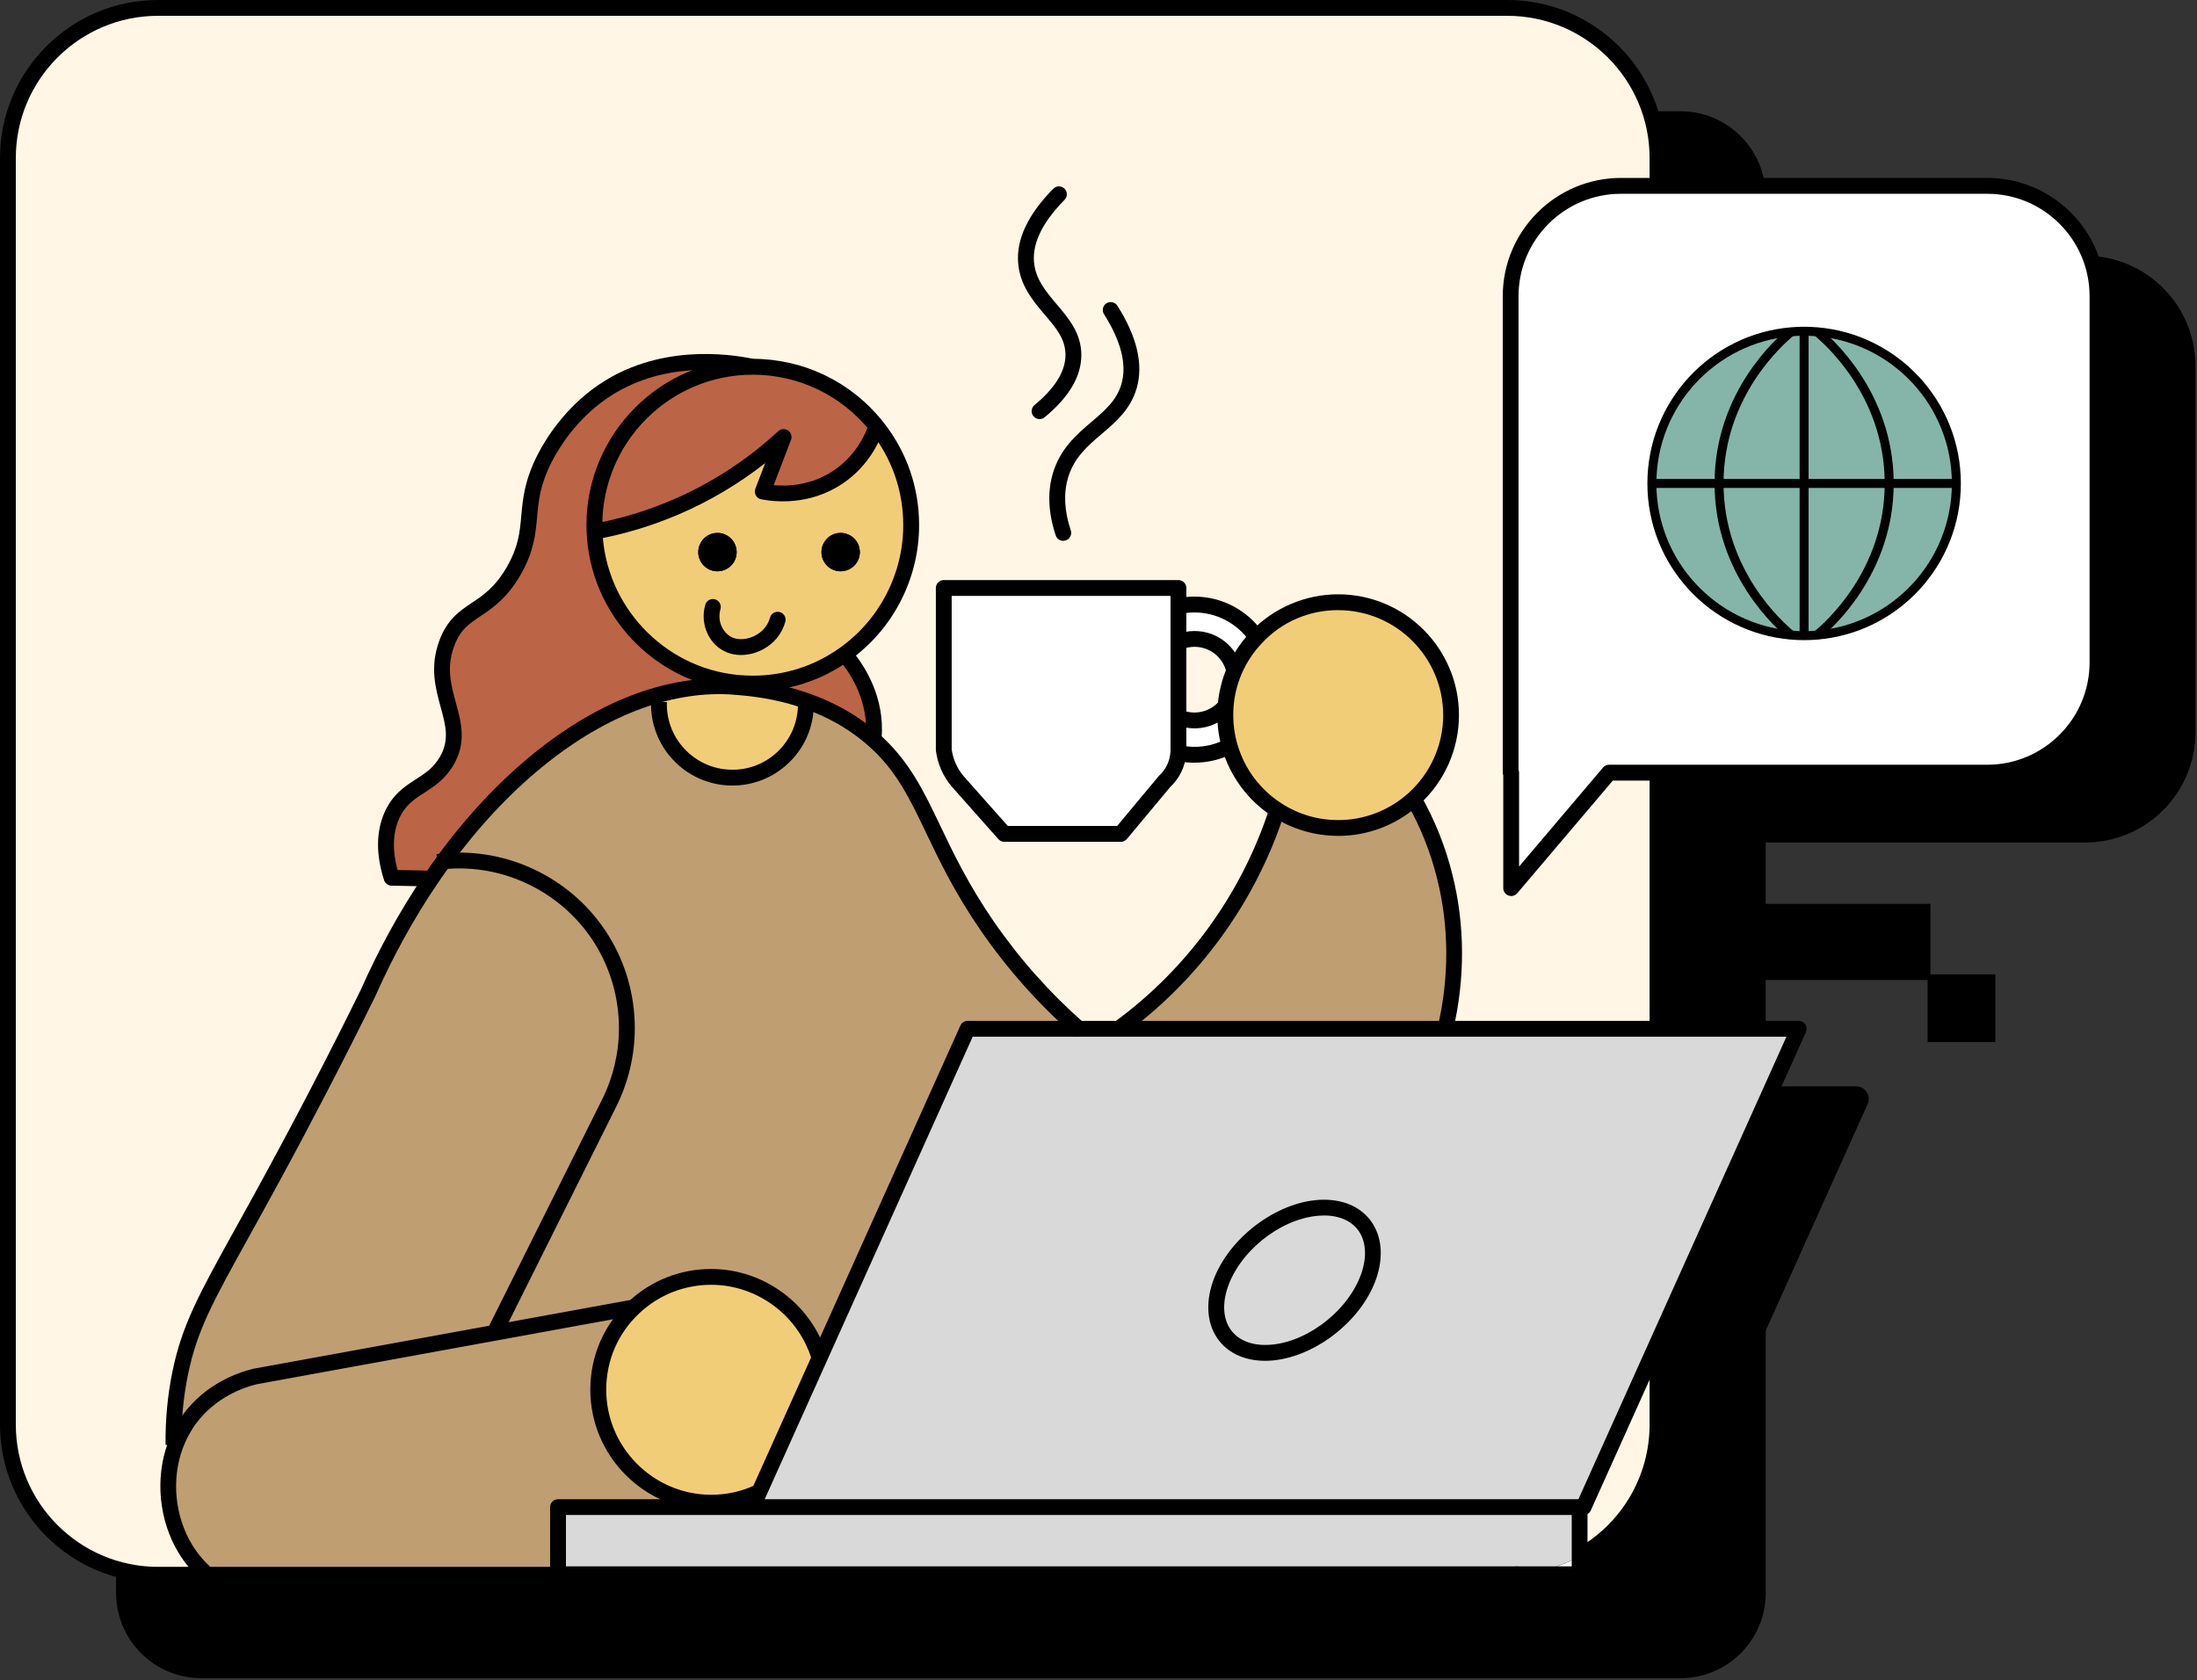 <svg xmlns="http://www.w3.org/2000/svg" width="489" height="374" viewBox="0 0 489 374" fill="none"><rect x="0" y="0" width="489" height="374" fill="#333333" stroke="none"/><g clip-path="url(#clip0_52_475)"><path d="M464.11 56.93H382.57C369.01 56.93 358.03 67.92 358.03 81.47V187.55H358.14V213.25L379.94 187.55H464.11C477.66 187.55 488.65 176.56 488.65 163.01V81.47C488.65 67.91 477.66 56.93 464.11 56.93Z" fill="black"></path><path d="M369.58 348.32H184.61L232.49 241.84H413.15C415.17 241.84 416.52 243.93 415.69 245.77L369.58 348.31V348.32Z" fill="black"></path><path d="M374.04 24.77H44.81C34.333 24.77 25.84 33.263 25.84 43.74V354.61C25.84 365.087 34.333 373.58 44.81 373.58H374.04C384.517 373.58 393.01 365.087 393.01 354.61V43.74C393.01 33.263 384.517 24.77 374.04 24.77Z" fill="black"></path><path d="M368.92 298.89V317.13C368.92 329.77 361.92 340.76 351.58 346.44V335.5H352.46L368.92 298.9V298.89Z" fill="#FFF6E6"></path><path d="M195.08 94.9C188.61 86.83 178.67 81.65 167.54 81.65C163.57 80.8 147.61 77.81 133.95 87.31C126.28 92.65 122.35 99.82 121.28 101.9C115.66 112.84 119.87 117.35 114.41 126.96C108.7 136.99 102.53 134.82 99.43 143.24C95.46 154.01 104.45 160.72 99.43 169.37C95.92 175.4 90.09 174.89 87.16 181.64C84.99 186.64 86.03 191.9 87.16 195.4C89.94 195.45 92.75 195.51 95.53 195.56L95.85 195.77C90.69 203.4 85.98 211.88 81.91 221.06C75.65 233.77 68.53 247.62 60.52 262.37C47.53 286.25 42.69 293.16 40.11 305.65C39.19 310.11 38.54 315.45 38.61 321.63L39.02 321.79C36.17 329.54 37.36 338.37 41.26 344.79C42.81 347.35 44.61 349.23 46.16 350.57H35.18C16.73 350.57 1.77 335.61 1.77 317.14V35.17C1.76 16.72 16.72 1.76 35.17 1.76H335.49C353.96 1.76 368.92 16.72 368.92 35.17V229.02H321.71C323.38 221.9 325.2 209.56 321.59 195.19C319.83 188.07 317.17 182.24 314.66 177.85C319.77 173.25 322.98 166.59 322.98 159.19C322.98 145.3 311.72 134.06 297.85 134.06C290.68 134.06 284.21 137.06 279.66 141.88C276.65 137.47 271.57 134.58 265.84 134.58C264.62 134.58 263.44 134.7 262.3 134.95V130.88H210.07V166.94C210.19 167.87 210.46 169.14 211.06 170.53C211.73 172.08 212.56 173.23 213.21 173.98L223.54 185.63H249.48L259.24 173.93C260.97 172.33 262.09 170.12 262.27 167.64C263.42 167.89 264.61 168.03 265.85 168.03C268.69 168.03 271.35 167.33 273.69 166.09C275.38 172.01 279.19 177.05 284.26 180.31C282 187.29 277.92 197.23 270.34 207.62C262.89 217.86 254.81 224.75 248.95 229.01H240.07C234.77 224.34 227.08 216.78 219.73 206.12C206.62 187.11 205.91 174.68 194.27 164.51L194.45 164.3C194.5 163.72 194.54 163.1 194.54 162.47C194.61 154.22 190.24 148.21 188 145.61C196.95 139.23 202.8 128.75 202.8 116.9C202.8 108.56 199.91 100.92 195.08 94.89V94.9Z" fill="#FFF6E6"></path><path d="M351.58 346.44V350.46H338.06C342.94 350.09 347.52 348.68 351.58 346.44Z" fill="white"></path><path d="M158.23 335.49H351.58V346.43C347.53 348.67 342.95 350.08 338.06 350.45H124.2V335.49H158.23Z" fill="#D9D9D9"></path><path d="M110.05 296.69L141.14 291.02C136.22 295.6 133.16 302.12 133.16 309.38C133.16 323.18 144.3 334.39 158.06 334.51C158.11 334.84 158.18 335.16 158.24 335.5H124.21V350.46H338.07C337.22 350.53 336.36 350.57 335.5 350.57H46.15C44.6 349.23 42.8 347.35 41.25 344.79C37.36 338.38 36.16 329.55 39.01 321.79C39.8 319.68 40.88 317.63 42.29 315.75C47.14 309.26 53.97 307.12 56.74 306.43L110.05 296.7V296.69Z" fill="#BF9E71"></path><path d="M321.59 195.19C325.2 209.57 323.39 221.91 321.71 229.02H248.95C254.82 224.76 262.89 217.87 270.34 207.63C277.92 197.23 282.01 187.29 284.26 180.32C288.17 182.86 292.84 184.32 297.85 184.32C304.32 184.32 310.2 181.87 314.66 177.85C317.16 182.24 319.82 188.07 321.59 195.19Z" fill="#BF9E71"></path><path d="M294.68 268.83C303.61 268.83 307.91 276.07 304.32 284.99C300.71 293.92 290.54 301.17 281.6 301.17C272.66 301.17 268.37 293.93 271.96 284.99C275.57 276.07 285.74 268.83 294.68 268.83Z" fill="#D9D9D9"></path><path d="M297.85 134.05C290.68 134.05 284.21 137.05 279.66 141.87C277.58 144.04 275.91 146.56 274.71 149.34C274.85 149.97 274.92 150.63 274.92 151.3C274.92 153.52 274.14 155.55 272.81 157.12C272.76 157.79 272.72 158.49 272.72 159.18C272.72 161.58 273.05 163.9 273.69 166.09C275.38 172.01 279.19 177.05 284.26 180.31C288.17 182.85 292.84 184.31 297.85 184.31C304.32 184.31 310.2 181.86 314.66 177.84C319.77 173.24 322.98 166.58 322.98 159.18C322.98 145.29 311.72 134.05 297.85 134.05Z" fill="#F2CD78"></path><path d="M265.85 134.58C271.58 134.58 276.65 137.47 279.67 141.88C277.59 144.05 275.92 146.57 274.72 149.35C273.82 145.28 270.21 142.23 265.86 142.23C264.61 142.23 263.39 142.49 262.32 142.95V134.95C263.47 134.7 264.65 134.58 265.86 134.58H265.85Z" fill="white"></path><path d="M274.72 149.35C274.86 149.98 274.93 150.64 274.93 151.31C274.93 153.53 274.15 155.56 272.82 157.13C273.03 154.38 273.7 151.77 274.72 149.36V149.35Z" fill="#F2CD78"></path><path d="M265.85 142.23C270.2 142.23 273.82 145.28 274.71 149.35C273.69 151.76 273.02 154.37 272.81 157.12C271.15 159.11 268.65 160.38 265.85 160.38C264.6 160.38 263.38 160.12 262.31 159.66V142.95C263.38 142.49 264.6 142.23 265.85 142.23Z" fill="#FFF6E6"></path><path d="M265.85 160.38C268.65 160.38 271.15 159.11 272.81 157.12C272.76 157.79 272.72 158.49 272.72 159.18C272.72 161.58 273.05 163.9 273.69 166.09C271.35 167.32 268.69 168.03 265.85 168.03C264.62 168.03 263.42 167.89 262.27 167.64C262.31 167.41 262.31 167.18 262.31 166.94V159.66C263.38 160.12 264.6 160.38 265.85 160.38Z" fill="white"></path><path d="M210.08 130.88V166.94C210.2 167.87 210.47 169.14 211.07 170.53C211.74 172.08 212.57 173.23 213.22 173.98L223.55 185.63H249.49L259.25 173.93C260.98 172.33 262.1 170.12 262.28 167.64C262.32 167.41 262.32 167.18 262.32 166.94V130.88H210.09H210.08Z" fill="white"></path><path d="M240.07 229.02H215.36L182.41 302.31C179.34 291.86 169.7 284.25 158.28 284.25C151.65 284.25 145.63 286.81 141.13 291.02L110.04 296.69L135.57 245.53C138.23 240.19 139.5 234.5 139.5 228.91C139.5 215.22 131.94 202.04 118.85 195.5C112.36 192.26 105.39 191.08 98.67 191.73C111.5 174.13 126.83 161.58 142.37 155.99L146.65 156.22C146.37 165.24 153.45 172.8 162.47 173.08C171.49 173.36 179.05 166.28 179.33 157.26L179.81 156.15C184.06 157.67 188.57 159.92 192.83 163.34C193.32 163.73 193.8 164.13 194.24 164.52C205.89 174.69 206.59 187.11 219.7 206.13C227.05 216.79 234.73 224.35 240.04 229.02H240.07Z" fill="#BF9E71"></path><path d="M188 145.61C182.24 149.75 175.17 152.17 167.54 152.17C166.32 152.17 165.13 152.1 163.93 151.99C146.62 150.23 133.04 135.95 132.33 118.35C137.41 117.42 143.54 115.81 150.16 112.99C161.21 108.28 169.23 102.08 174.43 97.29L169.78 109.43C171.3 109.73 179.14 111.19 186.56 106.21C192.34 102.33 194.47 96.8 195.09 94.9C199.92 100.93 202.81 108.57 202.81 116.91C202.81 128.75 196.96 139.24 188.01 145.62L188 145.61ZM191.38 122.92C191.38 120.56 189.46 118.64 187.1 118.64C184.74 118.64 182.84 120.56 182.84 122.92C182.84 125.28 184.74 127.18 187.1 127.18C189.46 127.18 191.38 125.26 191.38 122.92ZM163.96 122.92C163.96 120.56 162.04 118.64 159.68 118.64C157.32 118.64 155.42 120.56 155.42 122.92C155.42 125.28 157.32 127.18 159.68 127.18C162.04 127.18 163.96 125.26 163.96 122.92Z" fill="#F2CD78"></path><path d="M188 145.61C190.24 148.22 194.61 154.23 194.54 162.47C194.54 163.1 194.5 163.72 194.45 164.3L194.27 164.51C193.83 164.12 193.35 163.72 192.86 163.33C188.6 159.91 184.08 157.66 179.84 156.14C173.04 153.69 166.96 153.14 163.86 152.9L163.93 151.98C165.13 152.09 166.33 152.16 167.54 152.16C175.17 152.16 182.24 149.75 188 145.6V145.61Z" fill="#BC6446"></path><path d="M167.54 81.64C178.68 81.64 188.62 86.82 195.08 94.89C194.46 96.79 192.33 102.33 186.55 106.2C179.13 111.19 171.29 109.72 169.77 109.42L174.42 97.28C169.22 102.07 161.2 108.28 150.15 112.98C143.52 115.8 137.39 117.4 132.32 118.34C132.3 117.86 132.28 117.39 132.28 116.89C132.28 97.42 148.05 81.63 167.52 81.63L167.54 81.64Z" fill="#BC6446"></path><path d="M187.1 118.63C189.46 118.63 191.38 120.55 191.38 122.91C191.38 125.27 189.46 127.17 187.1 127.17C184.74 127.17 182.84 125.25 182.84 122.91C182.84 120.57 184.74 118.63 187.1 118.63Z" fill="black"></path><path d="M368.92 229.02H215.36L182.41 302.31L169.02 332.09L167.49 335.49H352.47L368.93 298.89L400.35 229.02H368.93H368.92ZM304.32 284.99C300.71 293.92 290.54 301.17 281.6 301.17C272.66 301.17 268.37 293.93 271.96 284.99C275.57 276.07 285.74 268.83 294.68 268.83C303.62 268.83 307.91 276.07 304.32 284.99Z" fill="#D9D9D9"></path><path d="M179.84 156.15L179.36 157.26C179.08 166.28 171.52 173.37 162.5 173.08C153.48 172.8 146.39 165.24 146.68 156.22L142.4 155.99C149.47 153.45 156.57 152.36 163.51 152.89C163.62 152.91 163.74 152.91 163.86 152.91C166.96 153.16 173.04 153.7 179.84 156.15Z" fill="#F2CD78"></path><path d="M169.02 332.09L167.49 335.49H158.24C158.19 335.16 158.12 334.84 158.06 334.5H158.29C162.13 334.5 165.78 333.64 169.02 332.09Z" fill="white"></path><path d="M98.69 191.73C97.74 193.05 96.79 194.39 95.85 195.77L95.53 195.56C92.75 195.51 89.94 195.45 87.16 195.4C86.03 191.89 84.99 186.64 87.16 181.64C90.09 174.89 95.92 175.4 99.43 169.37C104.45 160.72 95.46 154 99.43 143.24C102.53 134.82 108.7 136.98 114.41 126.96C119.87 117.36 115.66 112.84 121.28 101.9C122.35 99.82 126.28 92.65 133.95 87.31C147.61 77.81 163.57 80.81 167.54 81.65C148.07 81.65 132.3 97.44 132.3 116.91C132.3 117.4 132.32 117.88 132.34 118.36C133.04 135.96 146.63 150.24 163.94 152L163.87 152.92C163.75 152.92 163.62 152.92 163.52 152.9C156.58 152.37 149.47 153.46 142.41 156C126.87 161.59 111.54 174.13 98.71 191.74L98.69 191.73Z" fill="#BC6446"></path><path d="M159.68 118.63C162.04 118.63 163.96 120.55 163.96 122.91C163.96 125.27 162.04 127.17 159.68 127.17C157.32 127.17 155.42 125.25 155.42 122.91C155.42 120.57 157.32 118.63 159.68 118.63Z" fill="black"></path><path d="M158.28 284.25C151.65 284.25 145.63 286.81 141.13 291.02C136.21 295.6 133.15 302.12 133.15 309.38C133.15 323.18 144.29 334.39 158.05 334.51H158.28C162.12 334.51 165.77 333.65 169.01 332.1L182.4 302.32C179.33 291.87 169.69 284.26 158.28 284.26V284.25Z" fill="#F2CD78"></path><path d="M139.52 228.91C139.52 234.5 138.25 240.19 135.59 245.53L110.06 296.69L56.75 306.42C53.98 307.11 47.15 309.26 42.3 315.74C40.89 317.63 39.82 319.67 39.02 321.78L38.61 321.62C38.54 315.43 39.19 310.09 40.11 305.64C42.68 293.15 47.53 286.24 60.52 262.36C68.54 247.61 75.66 233.76 81.91 221.05C85.98 211.87 90.69 203.39 95.85 195.76C96.78 194.39 97.74 193.05 98.69 191.72C105.4 191.07 112.38 192.25 118.87 195.49C131.96 202.03 139.52 215.21 139.52 228.9V228.91Z" fill="#BF9E71"></path><path d="M352.43 347.98L350.73 344.89C360.86 339.33 367.16 328.69 367.16 317.13V298.89H370.68V317.13C370.68 329.98 363.68 341.8 352.43 347.98Z" fill="black"></path><path d="M335.49 352.32H35.17C15.78 352.32 0 336.53 0 317.13V35.17C0 15.78 15.78 0 35.17 0H335.49C354.9 0 370.68 15.78 370.68 35.17V229.02H367.16V35.17C367.16 17.72 352.95 3.52 335.49 3.52H35.17C17.72 3.52 3.52 17.72 3.52 35.17V317.13C3.52 334.59 17.72 348.8 35.17 348.8H335.49C336.3 348.8 337.12 348.77 337.92 348.7L338.21 352.21C337.32 352.29 336.4 352.32 335.49 352.32Z" fill="black"></path><path d="M167.54 153.93C166.39 153.93 165.19 153.87 163.77 153.75C145.56 151.9 131.3 136.71 130.57 118.42C130.55 117.92 130.53 117.42 130.53 116.9C130.53 96.48 147.13 79.88 167.54 79.88C178.83 79.88 189.37 84.95 196.46 93.79C201.76 100.41 204.57 108.4 204.57 116.9C204.57 128.84 198.76 140.11 189.03 147.04C182.77 151.54 175.33 153.92 167.55 153.92L167.54 153.93ZM167.54 83.41C149.08 83.41 134.06 98.44 134.06 116.91C134.06 117.38 134.08 117.84 134.09 118.29C134.75 134.83 147.66 148.57 164.11 150.24C165.4 150.35 166.49 150.41 167.54 150.41C174.59 150.41 181.3 148.26 186.97 144.19C195.78 137.91 201.04 127.72 201.04 116.91C201.04 109.22 198.51 101.99 193.71 96C187.3 88 177.76 83.41 167.54 83.41Z" fill="black"></path><path d="M164.93 145.81C163.87 145.81 162.84 145.63 161.9 145.27C157.87 143.7 155.71 139.03 156.98 134.62C157.25 133.69 158.23 133.15 159.16 133.42C160.09 133.69 160.63 134.67 160.36 135.6C159.51 138.54 161.16 141.2 163.17 141.98C164.55 142.51 166.41 142.34 168.02 141.52C169.73 140.65 170.92 139.22 171.39 137.49C171.64 136.55 172.61 136 173.55 136.25C174.49 136.5 175.05 137.47 174.79 138.41C174.06 141.11 172.22 143.33 169.62 144.66C168.13 145.42 166.5 145.81 164.93 145.81Z" fill="black"></path><path d="M132.64 120.09L132 116.62C138 115.52 143.88 113.75 149.46 111.37C158.2 107.65 166.19 102.48 173.22 95.99C173.82 95.43 174.73 95.37 175.4 95.83C176.08 96.29 176.35 97.16 176.06 97.92L172.2 108C175.43 108.3 180.62 108.06 185.56 104.74C190.71 101.28 192.76 96.32 193.4 94.35C193.43 94.27 193.46 94.19 193.49 94.12L194.95 94.8H196.87L196.72 95.42H196.75C196 97.75 193.59 103.6 187.53 107.66C180.2 112.59 172.43 111.74 169.43 111.15C168.92 111.05 168.48 110.73 168.23 110.27C167.98 109.81 167.94 109.27 168.13 108.79L170.31 103.09C164.35 107.77 157.83 111.63 150.85 114.6C145.03 117.08 138.9 118.92 132.64 120.07V120.09Z" fill="black"></path><path d="M95.5 197.32L87.13 197.16C86.38 197.15 85.72 196.65 85.49 195.94C83.67 190.28 83.69 185.23 85.55 180.94C87.32 176.86 90.1 175.06 92.56 173.48C94.58 172.18 96.48 170.95 97.91 168.49C100.09 164.73 99.2 161.48 98.07 157.36C96.93 153.19 95.63 148.46 97.78 142.63C99.54 137.86 102.32 136 105.01 134.21C107.58 132.49 110.25 130.71 112.88 126.09C115.42 121.63 115.7 118.46 116.03 114.8C116.36 111.09 116.74 106.89 119.72 101.1C121.54 97.58 125.67 90.94 132.95 85.87C146.25 76.62 161.83 78.64 167.91 79.94L167.17 83.39C161.54 82.19 147.13 80.31 134.96 88.77C128.31 93.4 124.51 99.5 122.85 102.72C120.19 107.89 119.86 111.57 119.54 115.12C119.2 118.85 118.86 122.71 115.94 127.84C112.89 133.19 109.61 135.38 106.96 137.15C104.34 138.9 102.44 140.17 101.08 143.86C99.33 148.62 100.37 152.42 101.47 156.44C102.65 160.76 103.88 165.23 100.96 170.27C99.1 173.46 96.65 175.05 94.48 176.45C92.15 177.95 90.13 179.25 88.79 182.35C87.41 185.55 87.31 189.35 88.49 193.68L95.57 193.81L95.5 197.33V197.32Z" fill="black"></path><path d="M156.49 335.76L156.32 334.78L159.8 334.22L159.88 334.64C159.92 334.83 159.95 335.02 159.98 335.22L156.5 335.76H156.49Z" fill="black"></path><path d="M46.69 353.25C46.19 352.88 45.63 352.43 45.02 351.91C42.93 350.1 41.16 348.02 39.76 345.7C35.38 338.48 34.46 329.09 37.37 321.18C38.26 318.81 39.44 316.63 40.89 314.69C45.79 308.13 52.67 305.62 56.33 304.71L140.83 289.29L141.46 292.76L57.07 308.16C53.97 308.93 47.96 311.12 43.71 316.8C42.46 318.47 41.44 320.36 40.67 322.41C38.12 329.32 38.92 337.55 42.76 343.88C43.98 345.88 45.5 347.68 47.3 349.24C47.84 349.7 48.34 350.1 48.79 350.43L46.69 353.26V353.25Z" fill="black"></path><path d="M111.63 297.48L110 296.8L108.43 296.01L134.02 244.75C136.47 239.84 137.76 234.36 137.76 228.92C137.76 215.34 130.22 203.15 118.08 197.08C112.1 194.09 105.45 192.84 98.86 193.49L97.58 193.64L97.16 190.14L98.48 189.98C105.78 189.27 113.08 190.64 119.66 193.92C133 200.58 141.29 213.99 141.29 228.91C141.29 234.89 139.87 240.91 137.18 246.31L111.64 297.47L111.63 297.48Z" fill="black"></path><path d="M158.28 336.27H158.05C143.34 336.14 131.39 324.07 131.39 309.38C131.39 301.84 134.42 294.86 139.93 289.73C144.91 285.06 151.43 282.49 158.28 282.49C170.14 282.49 180.76 290.44 184.1 301.82L180.72 302.81C177.82 292.92 168.59 286.01 158.29 286.01C152.34 286.01 146.68 288.24 142.35 292.3C137.56 296.76 134.93 302.83 134.93 309.38C134.93 322.15 145.32 332.63 158.08 332.75H158.29C161.8 332.75 165.15 332 168.26 330.51L169.78 333.69C166.19 335.41 162.32 336.28 158.29 336.28L158.28 336.27Z" fill="black"></path><path d="M352.47 337.26H351.59V335.1L350.86 334.77L397.62 230.78H216.5L169.09 336.22L165.88 334.77L213.76 228.3C214.04 227.67 214.67 227.26 215.37 227.26H400.35C400.95 227.26 401.5 227.56 401.83 228.07C402.16 228.57 402.2 229.2 401.96 229.75L354.08 336.22C353.8 336.85 353.17 337.26 352.47 337.26Z" fill="black"></path><path d="M281.6 302.93C276.92 302.93 273.12 301.13 270.9 297.85C268.5 294.3 268.29 289.38 270.32 284.33C274.18 274.81 285.1 267.07 294.67 267.07C299.36 267.07 303.16 268.87 305.37 272.15C307.76 275.69 307.97 280.61 305.94 285.65C302.09 295.18 291.17 302.93 281.59 302.93H281.6ZM294.68 270.59C286.42 270.59 276.96 277.35 273.6 285.65C272.02 289.59 272.1 293.31 273.83 295.87C275.37 298.15 278.13 299.4 281.61 299.4C289.87 299.4 299.33 292.64 302.69 284.32C304.27 280.39 304.19 276.67 302.47 274.11C300.93 271.83 298.17 270.58 294.69 270.58L294.68 270.59Z" fill="black"></path><path d="M249.99 230.45L247.92 227.6C255.97 221.75 263.03 214.68 268.92 206.6C274.88 198.42 279.48 189.39 282.59 179.78L285.94 180.86C282.72 190.83 277.95 200.19 271.77 208.67C265.66 217.06 258.33 224.39 249.99 230.45Z" fill="black"></path><path d="M323.32 229.85L319.87 229.12C319.92 228.89 319.96 228.71 320.02 228.51C322.58 217.62 322.54 206.21 319.87 195.61C318.4 189.67 316.13 183.99 313.12 178.71L316.18 176.96C319.35 182.52 321.74 188.5 323.28 194.75C326.08 205.89 326.12 217.87 323.41 229.41C323.35 229.63 323.32 229.74 323.3 229.84L323.32 229.85Z" fill="black"></path><path d="M278.21 142.87C275.41 138.78 270.79 136.34 265.85 136.34C264.76 136.34 263.7 136.45 262.68 136.67L261.94 133.22C263.2 132.95 264.52 132.81 265.85 132.81C271.96 132.81 277.67 135.82 281.12 140.87L278.21 142.86V142.87Z" fill="black"></path><path d="M265.85 169.79C264.55 169.79 263.22 169.65 261.9 169.36L262.64 165.91C266.22 166.68 269.74 166.17 272.87 164.52L274.51 167.64C271.81 169.06 268.89 169.78 265.85 169.78V169.79Z" fill="black"></path><path d="M273 149.73C272.25 146.35 269.32 143.99 265.86 143.99C264.89 143.99 263.9 144.19 263.01 144.57L261.63 141.33C262.95 140.76 264.42 140.47 265.86 140.47C270.98 140.47 275.34 143.97 276.45 148.97L273.01 149.73H273Z" fill="black"></path><path d="M265.85 162.14C264.41 162.14 262.94 161.84 261.62 161.28L263 158.04C263.89 158.42 264.88 158.62 265.85 158.62C268.03 158.62 270.07 157.66 271.46 156L274.17 158.25C272.11 160.72 269.08 162.14 265.85 162.14Z" fill="black"></path><path d="M249.48 187.4H223.54C223.04 187.4 222.56 187.18 222.22 186.81L211.89 175.16C210.88 173.99 210.06 172.67 209.44 171.24C208.89 169.95 208.51 168.58 208.32 167.18C208.31 167.1 208.3 167.03 208.3 166.95V130.89C208.3 129.92 209.09 129.13 210.06 129.13H262.29C263.26 129.13 264.05 129.92 264.05 130.89V166.95C264.05 167.29 264.05 167.61 263.99 167.93C263.81 170.59 262.57 173.2 260.5 175.16L250.81 186.78C250.48 187.18 249.98 187.41 249.46 187.41L249.48 187.4ZM224.33 183.87H248.65L257.88 172.8C257.93 172.74 257.98 172.69 258.03 172.64C259.49 171.29 260.36 169.47 260.5 167.52C260.54 167.23 260.53 167.09 260.53 166.94V132.65H211.82V166.82C211.97 167.87 212.25 168.88 212.66 169.84C213.14 170.95 213.76 171.96 214.53 172.84L224.32 183.88L224.33 183.87Z" fill="black"></path><path d="M297.85 186.07C292.65 186.07 287.62 184.59 283.3 181.79C277.8 178.26 273.78 172.85 271.99 166.58C271.3 164.21 270.95 161.73 270.95 159.19C270.95 158.46 270.99 157.7 271.04 156.99C271.26 154.15 271.95 151.35 273.08 148.67C274.36 145.69 276.14 143 278.38 140.67C283.39 135.35 290.49 132.3 297.84 132.3C312.67 132.3 324.73 144.36 324.73 159.19C324.73 166.79 321.49 174.07 315.83 179.16C310.88 183.62 304.49 186.08 297.84 186.08L297.85 186.07ZM297.85 135.82C291.36 135.82 285.36 138.4 280.95 143.09C280.95 143.09 280.95 143.09 280.94 143.1C279 145.13 277.45 147.46 276.34 150.05C275.36 152.36 274.76 154.79 274.57 157.26C274.52 157.89 274.49 158.55 274.49 159.19C274.49 161.39 274.79 163.55 275.39 165.61C276.95 171.07 280.44 175.77 285.22 178.84C288.98 181.28 293.34 182.56 297.86 182.56C303.64 182.56 309.19 180.42 313.49 176.55C318.4 172.13 321.22 165.8 321.22 159.2C321.22 146.32 310.74 135.83 297.85 135.83V135.82Z" fill="black"></path><path d="M231.38 93.29C230.87 93.29 230.37 93.07 230.02 92.65C229.4 91.9 229.51 90.79 230.26 90.17C234.83 86.4 237.15 82.65 237.15 79.02C237.15 75.39 235 72.97 232.51 70.03C229.93 66.98 227 63.52 226.62 58.54C226.19 53.26 228.82 47.7 234.44 42.01C235.12 41.32 236.24 41.31 236.93 41.99C237.62 42.67 237.63 43.79 236.95 44.48C232.09 49.41 229.8 54.04 230.14 58.26C230.44 62.1 232.76 64.85 235.21 67.75C237.9 70.93 240.68 74.23 240.68 79.02C240.68 83.81 237.93 88.42 232.51 92.89C232.18 93.16 231.78 93.29 231.39 93.29H231.38Z" fill="black"></path><path d="M236.65 120.4C235.91 120.4 235.22 119.93 234.98 119.19C233.31 114.16 233.1 109.48 234.37 105.28C236.02 99.82 239.71 96.67 242.96 93.9C245.96 91.34 248.55 89.13 249.61 85.47C250.85 81.19 249.54 75.97 245.73 69.95C245.21 69.13 245.45 68.04 246.27 67.52C247.09 67 248.18 67.24 248.7 68.06C253.09 74.97 254.53 81.15 252.99 86.45C251.63 91.12 248.38 93.9 245.24 96.58C242.08 99.27 239.09 101.82 237.74 106.29C236.69 109.78 236.88 113.75 238.33 118.07C238.64 118.99 238.14 119.99 237.21 120.3C237.02 120.36 236.84 120.39 236.65 120.39V120.4Z" fill="black"></path><path d="M36.85 321.65C36.79 316.06 37.3 310.55 38.39 305.29C40.53 294.91 44.25 288.18 52.42 273.44C54.34 269.98 56.51 266.06 58.97 261.53C66.39 247.89 73.58 234.01 80.33 220.29C84.34 211.23 89.08 202.63 94.39 194.79C95.33 193.4 96.3 192.05 97.26 190.71C110.23 172.92 126.04 160.01 141.8 154.34C149.22 151.68 156.57 150.6 163.64 151.14C163.69 151.14 163.95 151.15 164 151.16C166.75 151.38 173.2 151.89 180.44 154.5C185.47 156.29 190.02 158.81 193.97 161.97C194.48 162.37 194.98 162.79 195.44 163.2C202.29 169.18 205.56 176.02 209.34 183.94C212.26 190.05 215.57 196.97 221.19 205.13C226.91 213.43 233.65 221.02 241.24 227.7L241.82 228.21L239.46 230.83L238.89 230.33C231.11 223.48 224.17 215.67 218.29 207.14C212.51 198.75 209.13 191.69 206.16 185.47C202.4 177.59 199.42 171.37 193.12 165.87C192.7 165.5 192.25 165.12 191.78 164.75C188.13 161.82 183.92 159.5 179.25 157.83C172.45 155.38 166.33 154.89 163.72 154.68C163.63 154.68 163.4 154.68 163.21 154.64C156.8 154.15 149.94 155.17 142.99 157.66C127.89 163.09 112.66 175.56 100.12 192.78C99.18 194.08 98.24 195.41 97.32 196.77C92.13 204.44 87.49 212.85 83.53 221.78C76.72 235.61 69.51 249.53 62.07 263.21C59.6 267.75 57.42 271.68 55.5 275.15C47.27 290 43.87 296.15 41.84 306.01C40.81 311.02 40.32 316.28 40.38 321.62L36.86 321.66L36.85 321.65Z" fill="black"></path><path d="M163.02 174.86C162.83 174.86 162.63 174.86 162.44 174.86C157.61 174.71 153.12 172.68 149.81 169.15C146.5 165.62 144.76 161.01 144.91 156.18L148.43 156.29C148.31 160.19 149.71 163.9 152.38 166.74C155.05 169.58 158.66 171.22 162.55 171.34C170.62 171.63 177.35 165.26 177.6 157.22L181.12 157.33C180.97 162.16 178.94 166.65 175.41 169.96C172.02 173.14 167.64 174.87 163.02 174.87V174.86Z" fill="black"></path><path d="M351.58 352.22H124.2C123.23 352.22 122.44 351.43 122.44 350.46V335.5C122.44 334.53 123.23 333.74 124.2 333.74H351.58C352.55 333.74 353.34 334.53 353.34 335.5V350.46C353.34 351.43 352.55 352.22 351.58 352.22ZM125.97 348.69H349.83V337.25H125.97V348.69Z" fill="black"></path><path d="M196.2 164.47L192.69 164.15C192.74 163.62 192.77 163.06 192.77 162.48C192.83 155.08 188.97 149.46 186.66 146.76L185.87 145.91L188.46 143.52L189.3 144.43C191.96 147.53 196.37 153.96 196.3 162.49C196.3 163.17 196.26 163.84 196.2 164.47Z" fill="black"></path><path d="M429.67 201.2H388.83V218.16H429.67V201.2Z" fill="black"></path><path d="M444.12 216.9H429.04V231.98H444.12V216.9Z" fill="black"></path><path d="M442.32 41.37H360.78C347.22 41.37 336.24 52.36 336.24 65.91V171.99H336.35V197.69L358.15 171.99H442.32C455.87 171.99 466.86 161 466.86 147.45V65.91C466.86 52.35 455.87 41.37 442.32 41.37Z" fill="white"></path><path d="M336.35 199.46C336.15 199.46 335.94 199.42 335.74 199.35C335.05 199.1 334.59 198.43 334.59 197.7V172.58C334.52 172.4 334.48 172.21 334.48 172V65.92C334.48 51.42 346.28 39.61 360.79 39.61H442.33C456.84 39.61 468.64 51.41 468.64 65.92V147.46C468.64 161.96 456.84 173.77 442.33 173.77H358.97L337.7 198.85C337.36 199.25 336.86 199.47 336.36 199.47L336.35 199.46ZM338 171.42C338.07 171.6 338.11 171.79 338.11 172V192.9L356.8 170.86C357.14 170.47 357.63 170.24 358.14 170.24H442.31C454.87 170.24 465.09 160.02 465.09 147.46V65.92C465.09 53.36 454.87 43.14 442.31 43.14H360.77C348.21 43.14 337.99 53.36 337.99 65.92V171.43L338 171.42Z" fill="black"></path><path d="M435.44 107.62H420.5V107.37C420.38 87.62 406.81 75.83 404.43 73.85C421.81 75.3 435.45 89.87 435.45 107.61L435.44 107.62Z" fill="#85B5A8"></path><path d="M435.12 107.62H435.44C435.44 125.37 421.8 139.94 404.42 141.38C406.8 139.42 420.49 127.51 420.49 107.62H435.12Z" fill="#85B5A8"></path><path d="M420.49 107.37V107.62H401.55V73.73C402.52 73.73 403.47 73.77 404.42 73.85C406.8 75.82 420.37 87.61 420.49 107.37Z" fill="#85B5A8"></path><path d="M401.55 107.62H420.49C420.49 127.52 406.8 139.43 404.42 141.38C403.47 141.47 402.52 141.5 401.55 141.5V107.61V107.62Z" fill="#85B5A8"></path><path d="M401.55 107.62V141.51C400.58 141.51 399.63 141.47 398.7 141.39C396.34 139.47 382.63 127.54 382.63 107.63H401.56L401.55 107.62Z" fill="#85B5A8"></path><path d="M401.55 73.73V107.62H382.62V107.37C382.73 87.62 396.29 75.83 398.69 73.85C399.62 73.76 400.58 73.73 401.54 73.73H401.55Z" fill="#85B5A8"></path><path d="M398.7 73.85C396.3 75.82 382.73 87.61 382.63 107.37V107.62H367.67C367.67 89.87 381.33 75.3 398.7 73.86V73.85Z" fill="#85B5A8"></path><path d="M382.62 107.62C382.62 127.53 396.33 139.46 398.69 141.38C381.31 139.93 367.66 125.36 367.66 107.62H382.62Z" fill="#85B5A8"></path><path d="M435.44 107.62C435.44 125.37 421.8 139.94 404.42 141.38C403.47 141.47 402.52 141.5 401.55 141.5C400.58 141.5 399.63 141.46 398.7 141.38C381.32 139.93 367.67 125.36 367.67 107.62C367.67 89.88 381.33 75.3 398.7 73.86C399.63 73.77 400.59 73.74 401.55 73.74C402.51 73.74 403.47 73.78 404.42 73.86C421.8 75.31 435.44 89.88 435.44 107.62Z" stroke="black" stroke-width="2" stroke-linejoin="round"></path><path d="M367.98 107.62H382.62H401.55H420.49H435.12" stroke="black" stroke-width="2" stroke-linejoin="round"></path><path d="M398.85 73.73C398.8 73.77 398.76 73.8 398.69 73.85C396.29 75.82 382.72 87.61 382.62 107.37V107.62C382.62 127.53 396.33 139.46 398.69 141.38C398.76 141.43 398.81 141.47 398.85 141.5" stroke="black" stroke-width="2" stroke-linejoin="round"></path><path d="M404.26 73.73C404.31 73.77 404.35 73.8 404.42 73.85C406.8 75.82 420.37 87.61 420.49 107.37V107.62C420.49 127.52 406.8 139.43 404.42 141.38C404.37 141.42 404.31 141.47 404.26 141.5" stroke="black" stroke-width="2" stroke-linejoin="round"></path><path d="M401.55 73.73V107.62V141.5" stroke="black" stroke-width="2" stroke-linejoin="round"></path></g><defs><clipPath id="clip0_52_475"><rect width="488.65" height="373.58" fill="white"></rect></clipPath></defs></svg>